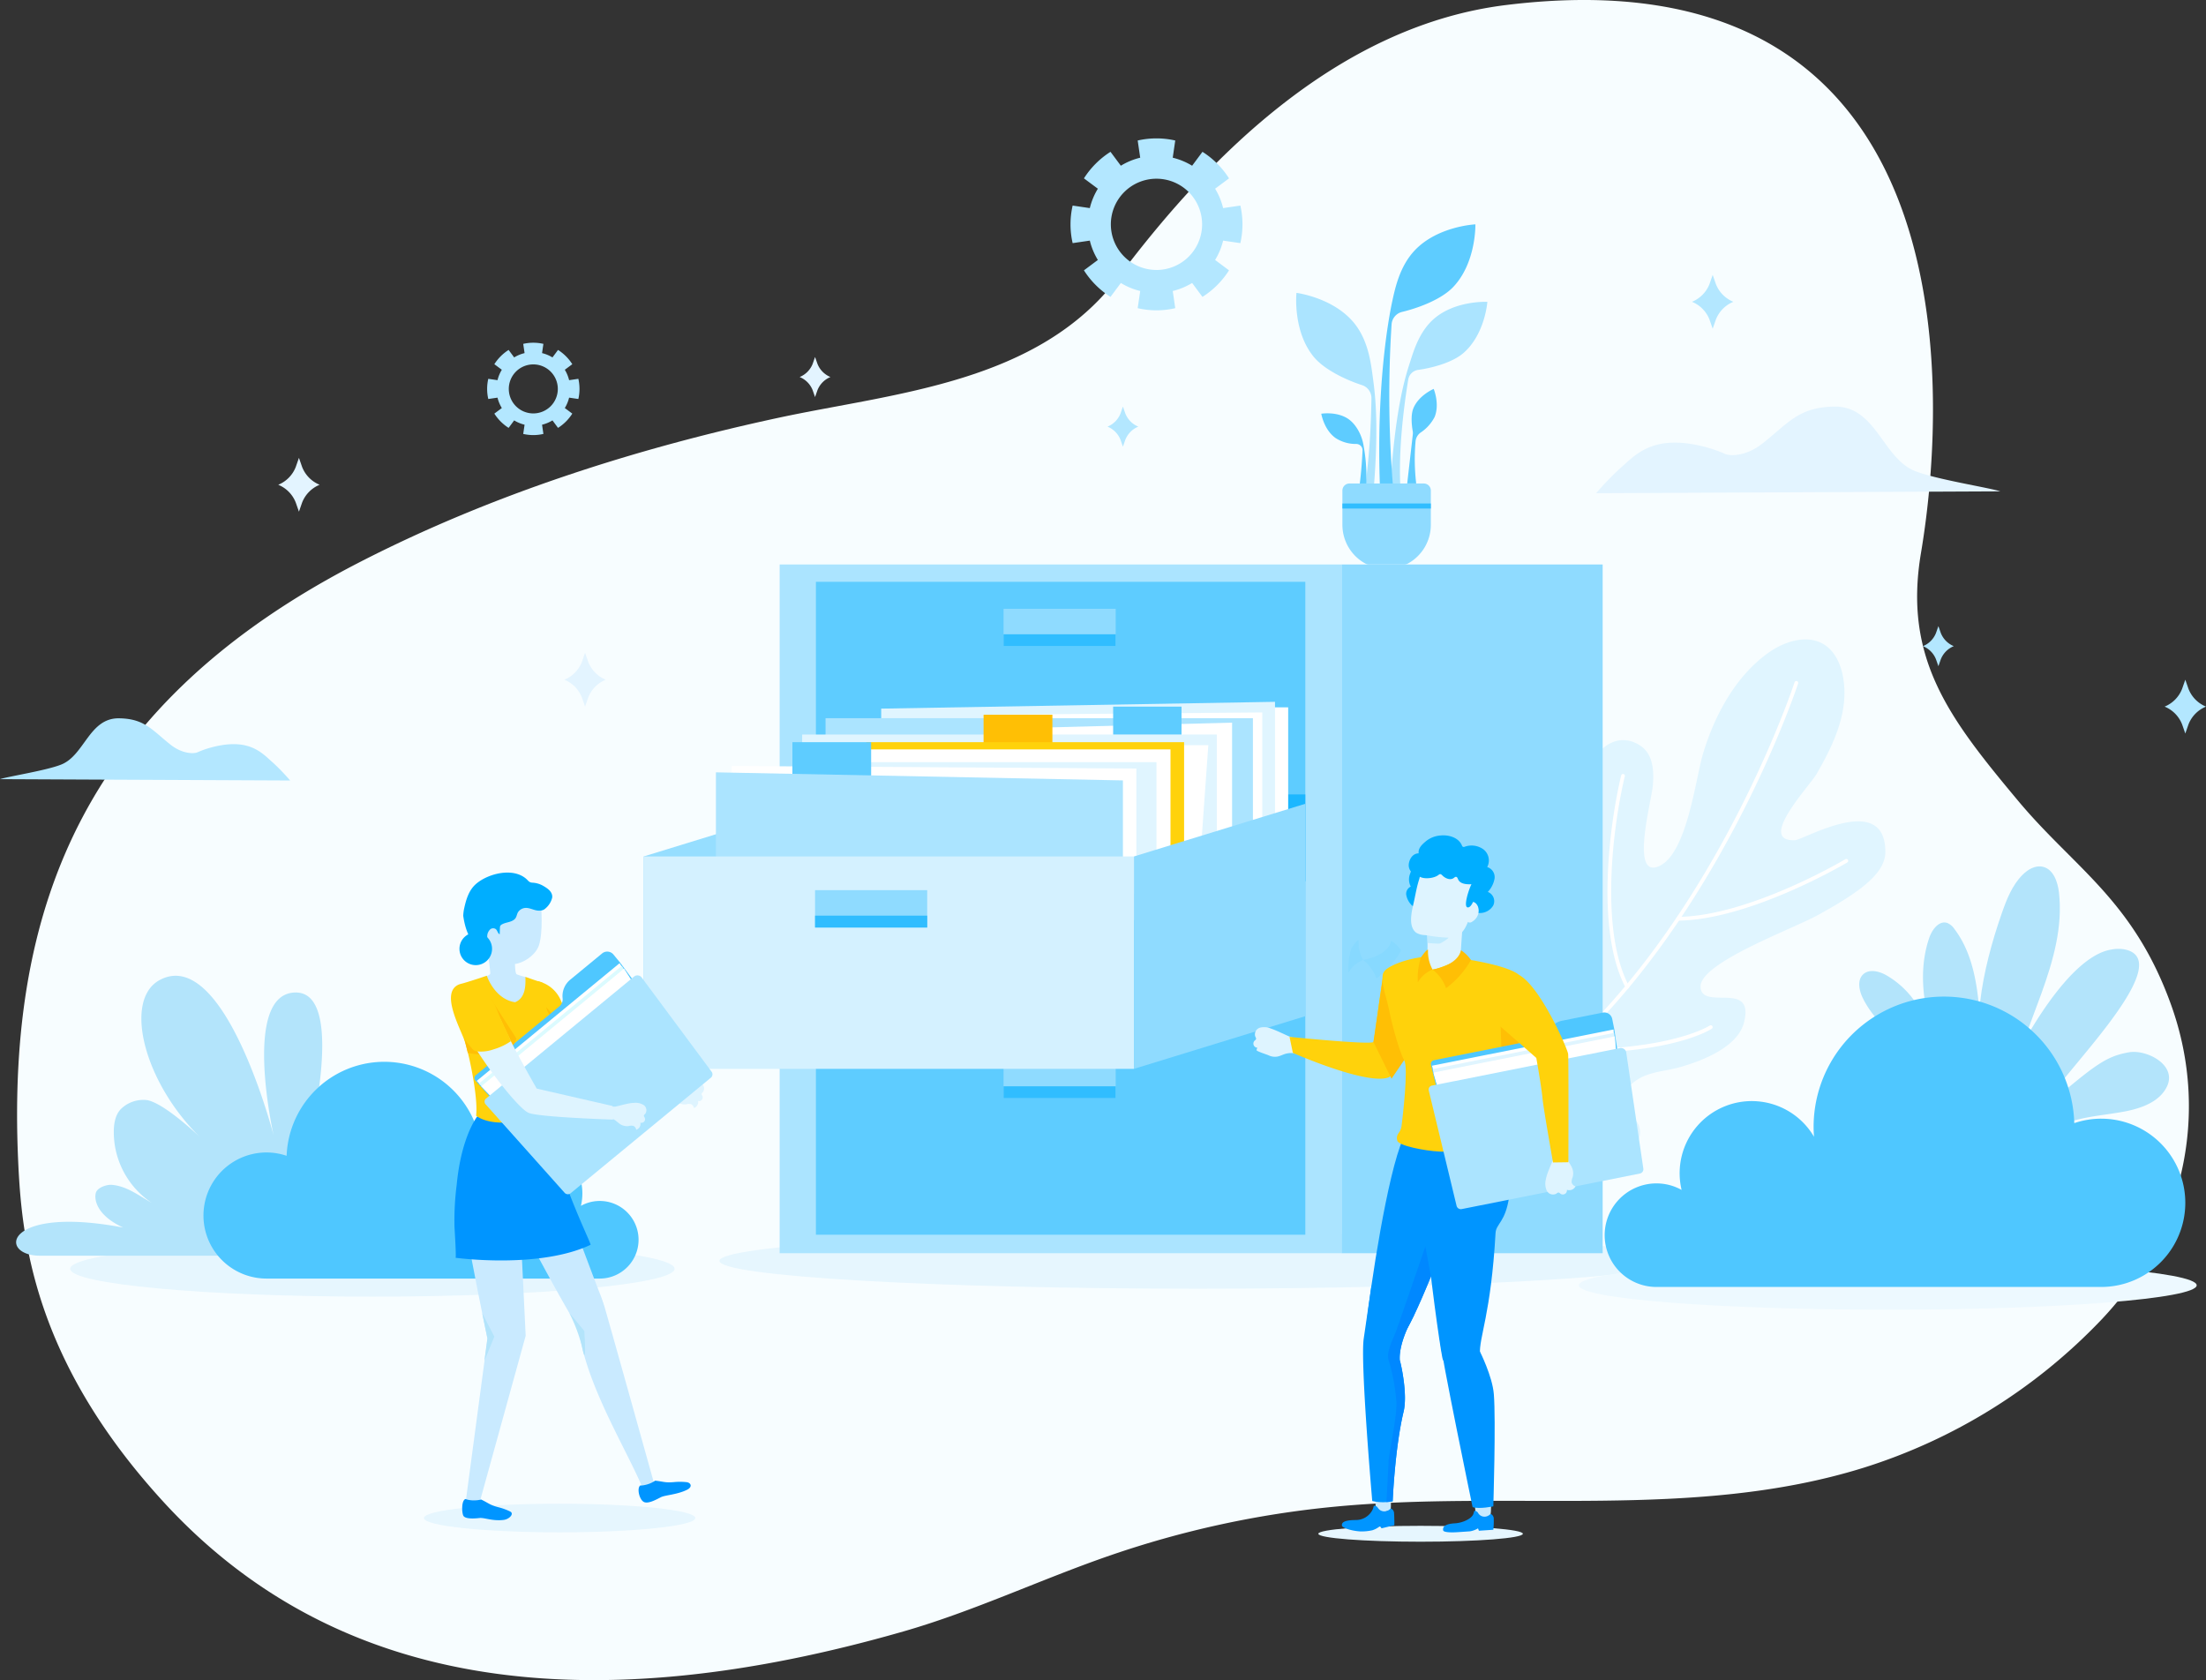 <svg xmlns="http://www.w3.org/2000/svg" width="589.149" height="448.726" viewBox="0 0 589.149 448.726">
  <rect x="0" y="0" width="589.149" height="448.726" fill="#333333" stroke="none"/>
  <g id="Group_446" data-name="Group 446" transform="translate(-5385.85 -7391.778)">
    <path id="Path_850" data-name="Path 850" d="M5965.723,7660.282c-10.038-28.055-25.839-36.594-40.869-54.588-18.36-21.982-30.742-37.958-25.975-66.227,7.787-46.2,11.122-161.4-110.84-146.342-43.712,5.4-78.256,38.988-103.386,72.517-21.383,28.529-59.849,31.047-90.812,37.7-38.039,8.172-76.791,20.519-111.985,38.607-72.486,37.253-94.136,90.808-91.179,159.33.892,20.705,3.814,53.31,38.69,91.469,47.072,51.5,115.472,58.4,197.8,34.746,18.842-5.414,36.655-13.905,55.193-20.3a259.716,259.716,0,0,1,59.567-12.971c47.283-4.584,96.3,3.707,141.659-10.449a149.433,149.433,0,0,0,63.355-39.4C5968.609,7721.622,5976.315,7689.9,5965.723,7660.282Z" fill="#f7fdff"/>
    <g id="Group_445" data-name="Group 445">
      <path id="Path_851" data-name="Path 851" d="M5833.548,7728.535c0,4.1-57.205,7.432-127.771,7.432s-127.783-3.327-127.783-7.432,57.216-7.434,127.783-7.434S5833.548,7724.429,5833.548,7728.535Z" fill="#e6f6fe"/>
      <path id="Path_852" data-name="Path 852" d="M5710.366,7442.18l3.715-2.766a22.962,22.962,0,0,0-7.092-7.09l-2.762,3.717a18.174,18.174,0,0,0-5.178-2.144l.67-4.593a22.49,22.49,0,0,0-10.031,0l.674,4.593a17.94,17.94,0,0,0-5.17,2.144l-2.766-3.717a23.09,23.09,0,0,0-7.093,7.09l3.718,2.766a18.251,18.251,0,0,0-2.148,5.177l-4.586-.674a22.423,22.423,0,0,0,0,10.029l4.586-.671a18.209,18.209,0,0,0,2.148,5.168l-3.718,2.772a23.159,23.159,0,0,0,7.093,7.09l2.766-3.716a18.024,18.024,0,0,0,5.17,2.145l-.674,4.585a22.229,22.229,0,0,0,10.031,0l-.67-4.585a18.26,18.26,0,0,0,5.178-2.145l2.762,3.716a23.009,23.009,0,0,0,7.092-7.09l-3.715-2.772a17.983,17.983,0,0,0,2.14-5.168l4.6.671a22.613,22.613,0,0,0,0-10.029l-4.6.674A18.024,18.024,0,0,0,5710.366,7442.18Zm-15.66,21.7a12.185,12.185,0,1,1,12.185-12.184A12.183,12.183,0,0,1,5694.706,7463.885Z" fill="#b3e7ff"/>
      <path id="Path_853" data-name="Path 853" d="M5812.113,7523.507a85.557,85.557,0,0,1,6.217-6.468c4.254-3.659,9.136-10.13,24.744-5.361a36.115,36.115,0,0,1,3.558,1.359c1.377.584,5.639.6,10-2.869,6.938-5.508,9.649-9.664,19.153-9.793,11.06-.151,12.8,13.633,21.392,17.162,5.469,2.247,19.9,4.479,22.885,5.473Z" fill="#e3f4ff"/>
      <g id="Group_418" data-name="Group 418">
        <path id="Path_854" data-name="Path 854" d="M5789.23,7663.514c4.453-5.584,9.045-11.451,10.494-18.447,1.34-6.483,3.256-13.589,3.024-20.206a53.467,53.467,0,0,1,3.183-19.484c6.856-19.6,15.049-16.383,17.94-14.483,2.843,1.866,3.877,5.337,3.4,10.673-.381,4.292-5.814,23.932,1.066,21.77,7.961-2.5,10.284-23.421,12.325-30.234,3.06-10.191,8.693-20.786,17.552-27.036,4.368-3.083,10.469-4.978,14.936-2.056,2.674,1.754,4.154,4.886,4.807,8.019,1.962,9.431-2.336,18.448-6.93,26.413-1.92,3.332-16.016,18.086-5.84,17.742,2.43-.082,24.232-13.186,24.178,3.192-.024,5.765-7.1,10.805-18.094,16.843-6.861,3.772-31.65,12.763-31.258,19.194s14.563-2.006,11.584,9.507c-1.676,6.45-10.871,10.1-17.015,11.85-2.926.832-6.008,1.08-8.873,2.1-3.4,1.21-7.788,4.617-5.823,8.713.862,1.787,2.821,2.873,3.621,4.687a5.651,5.651,0,0,1-1.058,5.647,13.12,13.12,0,0,1-4.926,3.416c-11.76,5.349-25.592,4.738-37.859.68s-23.221-11.3-33.586-19.01" fill="#e0f5ff"/>
        <g id="Group_417" data-name="Group 417">
          <g id="Group_412" data-name="Group 412">
            <path id="Path_855" data-name="Path 855" d="M5796.988,7679.068a.5.5,0,0,1-.313-.891c46.225-37.015,68.221-103.486,68.438-104.152a.5.5,0,1,1,.951.308c-.217.671-22.309,67.424-68.764,104.626A.483.483,0,0,1,5796.988,7679.068Z" fill="#fff"/>
          </g>
          <g id="Group_413" data-name="Group 413">
            <path id="Path_856" data-name="Path 856" d="M5834.048,7637.66a.5.5,0,0,1,0-1c19.068-.234,44.386-15.25,44.64-15.4a.5.5,0,0,1,.514.859c-.256.152-25.807,15.306-45.143,15.543Z" fill="#fff"/>
          </g>
          <g id="Group_414" data-name="Group 414">
            <path id="Path_857" data-name="Path 857" d="M5820.445,7655.828a.5.5,0,0,1-.442-.265c-8.074-15.182-4.308-43.716-1.189-56.684a.5.5,0,0,1,.6-.37.5.5,0,0,1,.369.6c-3.09,12.839-6.834,41.062,1.1,55.978a.5.5,0,0,1-.207.677A.48.48,0,0,1,5820.445,7655.828Z" fill="#fff"/>
          </g>
          <g id="Group_415" data-name="Group 415">
            <path id="Path_858" data-name="Path 858" d="M5805.962,7673.051c-.634,0-1.275,0-1.927-.008a.5.5,0,0,1,.006-1h0c28.047.312,38.329-6.291,38.428-6.358a.5.5,0,0,1,.555.832C5842.623,7666.791,5832.931,7673.051,5805.962,7673.051Z" fill="#fff"/>
          </g>
          <g id="Group_416" data-name="Group 416">
            <path id="Path_859" data-name="Path 859" d="M5817.017,7693.986c-3.189,0-15.992-.533-26.484-8.592a.5.5,0,1,1,.609-.793c11.731,9.012,26.426,8.382,26.568,8.373a.484.484,0,0,1,.524.475.5.5,0,0,1-.473.525C5817.742,7693.974,5817.48,7693.986,5817.017,7693.986Z" fill="#fff"/>
          </g>
        </g>
      </g>
      <g id="Group_419" data-name="Group 419">
        <path id="Path_860" data-name="Path 860" d="M5566.015,7730.65c0,4.1-36.135,7.434-80.709,7.434s-80.715-3.329-80.715-7.434,36.141-7.434,80.715-7.434S5566.015,7726.545,5566.015,7730.65Z" fill="#e6f6fe"/>
        <path id="Path_861" data-name="Path 861" d="M5455.06,7727.152h-58.506c-11.414,0-9.562-13.538,22.2-7.516-7.791-3.56-7.836-8.334-7.174-9.6.607-1.168,2.83-1.921,4.144-1.808,4.035.346,7.1,2.823,10.643,4.8a22.72,22.72,0,0,1-10.121-19.439c.068-2.1.521-4.352,2.064-5.776a8.554,8.554,0,0,1,6.887-2.207c4.285.85,12.164,8.006,15.3,11.045-16-14.721-22.1-37.915-11.85-43.207,17.248-8.907,30.275,41.555,30.275,41.555s-8.578-37.92,5.811-38.143,2.689,44.049,2.689,44.049" fill="#b3e4fb"/>
        <path id="Path_862" data-name="Path 862" d="M5457.025,7699.58a16.787,16.787,0,0,1,5.373.89,26.1,26.1,0,0,1,52.18.77c0,.66-.034,1.311-.084,1.959a14.439,14.439,0,0,1,26.5,10.637,10.363,10.363,0,1,1,5.033,19.422h-89a16.839,16.839,0,1,1,0-33.678Z" fill="#4fc7ff"/>
      </g>
      <path id="Path_863" data-name="Path 863" d="M5972.509,7735.054c0,3.6-36.937,6.522-82.5,6.522s-82.5-2.92-82.5-6.522,36.939-6.519,82.5-6.519S5972.509,7731.455,5972.509,7735.054Z" fill="#edf9ff"/>
      <g id="Group_420" data-name="Group 420">
        <path id="Path_864" data-name="Path 864" d="M5916.275,7683.535c-4.537-15.635-1.164-32.49,4.193-47.862,1.287-3.692,2.766-7.464,5.524-10.236,1.412-1.42,3.369-2.584,5.33-2.185,2.877.582,4.088,4.012,4.412,6.93,2.047,18.427-10.1,35.317-13.168,53.6" fill="#b3e4fb"/>
        <path id="Path_865" data-name="Path 865" d="M5903.351,7675.685a47.956,47.956,0,0,0-4.33-13.443,23.761,23.761,0,0,0-9.617-10.117c-1.856-.979-4.332-1.565-5.9-.175-1.724,1.531-1.168,4.349-.15,6.416,5.578,11.317,19.826,16.389,25.246,27.784" fill="#b3e4fb"/>
        <path id="Path_866" data-name="Path 866" d="M5909.929,7684.918c-3.537-6.6-6.951-13.34-8.9-20.569s-2.365-15.052.072-22.134c.754-2.181,2.627-4.68,4.811-3.928a4.372,4.372,0,0,1,1.914,1.633c4.066,5.355,5.631,12.194,6.363,18.875s.758,13.471,2.227,20.031a5.637,5.637,0,0,0,1.183,2.723,2.107,2.107,0,0,0,2.7.425,2.857,2.857,0,0,0,.828-1.439c.936-2.926,15.434-33.028,28.567-35.143a9.91,9.91,0,0,1,3.217-.11c16.472,2.735-20.635,37.155-20.916,42.278,13.429-11.509,16.271-13.627,22.386-14.728,4.709-.85,12.914,3.324,10.213,9.084-1.865,3.984-6.527,5.761-10.842,6.623-4.709.941-9.554,1.243-14.179,2.556s-9.168,3.842-11.522,8.03" fill="#b3e4fb"/>
      </g>
      <path id="Path_867" data-name="Path 867" d="M5947,7690.554a22.435,22.435,0,0,0-7.178,1.193,34.817,34.817,0,0,0-69.619,1.024c0,.879.045,1.75.107,2.612a19.263,19.263,0,0,0-35.359,14.2,13.83,13.83,0,1,0-6.719,25.918H5947a22.472,22.472,0,0,0,0-44.945Z" fill="#4fc7ff"/>
      <rect id="Rectangle_280" data-name="Rectangle 280" width="150.066" height="183.951" transform="translate(5594.07 7542.537)" fill="#abe4ff"/>
      <rect id="Rectangle_281" data-name="Rectangle 281" width="130.703" height="174.383" transform="translate(5603.751 7547.167)" fill="#5eccff"/>
      <rect id="Rectangle_282" data-name="Rectangle 282" width="130.93" height="23.221" transform="translate(5603.525 7603.955)" fill="#1cb7ff"/>
      <rect id="Rectangle_283" data-name="Rectangle 283" width="69.73" height="183.951" transform="translate(5744.136 7542.537)" fill="#8fdbff"/>
      <rect id="Rectangle_284" data-name="Rectangle 284" width="18.303" height="45.156" transform="translate(5711.576 7580.695)" fill="#fff"/>
      <path id="Path_868" data-name="Path 868" d="M5621.187,7632.556h105.174V7579.22l-105.174,1.816Z" fill="#e0f5ff"/>
      <path id="Path_869" data-name="Path 869" d="M5662.031,7628.689h60.928v-46.631l-74.43.608Z" fill="#fff"/>
      <rect id="Rectangle_285" data-name="Rectangle 285" width="114.137" height="33.753" transform="translate(5606.324 7583.589)" fill="#abe4ff"/>
      <path id="Path_870" data-name="Path 870" d="M5658.287,7617.91H5714.9v-33.129l-56.615,1.475Z" fill="#fff"/>
      <rect id="Rectangle_286" data-name="Rectangle 286" width="110.734" height="29.953" transform="translate(5600.083 7587.957)" fill="#e0f5ff"/>
      <path id="Path_871" data-name="Path 871" d="M5676.441,7617.91h30.18l1.93-27.117h-32.109Z" fill="#fff"/>
      <path id="Path_872" data-name="Path 872" d="M5603.525,7663.179l-45.762,14.069v-56.729l45.762-14.068Z" fill="#96deff"/>
      <rect id="Rectangle_287" data-name="Rectangle 287" width="29.951" height="9.984" transform="translate(5653.863 7554.373)" fill="#8fdbff"/>
      <rect id="Rectangle_288" data-name="Rectangle 288" width="29.951" height="3.175" transform="translate(5653.863 7561.182)" fill="#30bdff"/>
      <rect id="Rectangle_289" data-name="Rectangle 289" width="29.951" height="9.984" transform="translate(5653.863 7675.098)" fill="#8fdbff"/>
      <rect id="Rectangle_290" data-name="Rectangle 290" width="29.951" height="3.177" transform="translate(5653.863 7681.906)" fill="#30bdff"/>
      <rect id="Rectangle_291" data-name="Rectangle 291" width="18.381" height="9.261" transform="translate(5648.529 7582.667)" fill="#ffbf05"/>
      <rect id="Rectangle_292" data-name="Rectangle 292" width="18.266" height="7.456" transform="translate(5683.134 7580.5)" fill="#5eccff"/>
      <rect id="Rectangle_293" data-name="Rectangle 293" width="84.865" height="42.557" transform="translate(5617.216 7590)" fill="#ffd20b"/>
      <rect id="Rectangle_294" data-name="Rectangle 294" width="84.639" height="45.498" transform="translate(5613.812 7591.927)" fill="#fff"/>
      <rect id="Rectangle_295" data-name="Rectangle 295" width="83.617" height="42.093" transform="translate(5611.089 7595.333)" fill="#e0f5ff"/>
      <path id="Path_873" data-name="Path 873" d="M5689.335,7630.455H5581.251v-34.1l108.084.689Z" fill="#fff"/>
      <rect id="Rectangle_296" data-name="Rectangle 296" width="21.027" height="10.666" transform="translate(5597.474 7590)" fill="#5eccff"/>
      <path id="Path_874" data-name="Path 874" d="M5685.744,7633.88H5577.05v-35.826l108.693,2.156Z" fill="#abe4ff"/>
      <rect id="Rectangle_297" data-name="Rectangle 297" width="130.93" height="56.729" transform="translate(5557.763 7620.519)" fill="#d4f1ff"/>
      <g id="Group_421" data-name="Group 421">
        <rect id="Rectangle_298" data-name="Rectangle 298" width="29.951" height="9.983" transform="translate(5603.525 7629.521)" fill="#8fdbff"/>
        <rect id="Rectangle_299" data-name="Rectangle 299" width="29.951" height="3.176" transform="translate(5603.525 7636.328)" fill="#30bdff"/>
      </g>
      <path id="Path_875" data-name="Path 875" d="M5734.455,7663.179l-45.762,14.069v-56.729l45.762-14.068Z" fill="#8fdbff"/>
      <g id="Group_422" data-name="Group 422">
        <path id="Path_876" data-name="Path 876" d="M5752.42,7492.041c-.49-3.628-1.257-9.37-4.8-13.827-5.537-6.959-15.528-8.213-15.528-8.213s-1.056,10.048,4.522,16.973c3.053,3.787,9.416,6.516,12.975,7.659a3.632,3.632,0,0,1,2.527,3.509c-.348,24.173-4.078,35.735-4.078,35.735l3.57-.412C5754.667,7507.31,5753.1,7497.076,5752.42,7492.041Z" fill="#abe4ff"/>
        <path id="Path_877" data-name="Path 877" d="M5762.6,7487.952c.959-2.991,2.469-7.724,6.133-10.956,5.719-5.041,14.344-4.6,14.344-4.6s-.619,8.642-6.367,13.647c-3.147,2.744-8.928,4.093-12.108,4.524a3.113,3.113,0,0,0-2.656,2.581c-3.336,20.463-1.92,30.786-1.92,30.786l-2.953-.886C5758.409,7500.507,5761.268,7492.1,5762.6,7487.952Z" fill="#abe4ff"/>
        <path id="Path_878" data-name="Path 878" d="M5757.676,7472.244c.784-3.608,2.01-9.321,5.934-13.52,6.121-6.555,16.267-7.025,16.267-7.025s.26,10.191-5.9,16.707c-3.373,3.568-9.988,5.806-13.658,6.672a3.667,3.667,0,0,0-2.822,3.326,296.367,296.367,0,0,0,.449,44.145l-3.559-.7C5753.391,7495.31,5756.592,7477.253,5757.676,7472.244Z" fill="#5eccff"/>
        <path id="Path_879" data-name="Path 879" d="M5750,7510.712a12,12,0,0,0-2.1-5.07,8.372,8.372,0,0,0-1.828-1.875c-3.078-2.2-7.354-1.491-7.354-1.491s.715,4.274,3.795,6.475a9.876,9.876,0,0,0,5.555,1.6,1.676,1.676,0,0,1,1.67,1.7,114.91,114.91,0,0,1-1.1,11.645l1.94-.326A45.813,45.813,0,0,0,5750,7510.712Z" fill="#5eccff"/>
        <path id="Path_880" data-name="Path 880" d="M5768.739,7495.648s-3.992,1.684-5.426,5.186c-.787,1.931-.377,4.908-.18,6.035a3.231,3.231,0,0,1,.03.953l-1.494,13.087h2.4a55.189,55.189,0,0,1-.176-11.227,3.253,3.253,0,0,1,1.336-2.358,11.14,11.14,0,0,0,3.758-4.175C5770.413,7499.644,5768.739,7495.648,5768.739,7495.648Z" fill="#5eccff"/>
        <path id="Path_881" data-name="Path 881" d="M5751.426,7542.537h9.487a1.842,1.842,0,0,0,.877-.215,11.8,11.8,0,0,0,6.187-10.369v-9.164a1.881,1.881,0,0,0-1.879-1.88h-19.857a1.882,1.882,0,0,0-1.879,1.88v9.164a11.785,11.785,0,0,0,6.185,10.369A1.839,1.839,0,0,0,5751.426,7542.537Z" fill="#8fdbff"/>
        <rect id="Rectangle_300" data-name="Rectangle 300" width="23.615" height="1.349" transform="translate(5744.362 7526.249)" fill="#30bdff"/>
      </g>
      <path id="Path_882" data-name="Path 882" d="M5757.39,7643.037a9.5,9.5,0,0,1,2.654,2.6,24.051,24.051,0,0,1-6.585,7.455,10.88,10.88,0,0,0-3.59-4.931S5756.527,7647.16,5757.39,7643.037Z" fill="#87d9ff"/>
      <path id="Path_883" data-name="Path 883" d="M5749.869,7648.162a8.087,8.087,0,0,0-3.893,3.375,17.9,17.9,0,0,1,.807-6.555s1.359-2.061,1.892-2.077A10.025,10.025,0,0,0,5749.869,7648.162Z" fill="#87d9ff"/>
      <path id="Path_884" data-name="Path 884" d="M5463.344,7600.232a60.294,60.294,0,0,0-4.465-4.643c-3.052-2.628-6.556-7.271-17.759-3.849a25.782,25.782,0,0,0-2.555.973c-.99.419-4.051.429-7.184-2.057-4.978-3.955-6.925-6.938-13.746-7.031-7.941-.108-9.189,9.787-15.359,12.322-3.926,1.61-14.281,3.211-16.426,3.927Z" fill="#b3e7ff"/>
      <path id="Path_885" data-name="Path 885" d="M5968.627,7575.731l.844-2.416.842,2.416a8.441,8.441,0,0,0,4.686,4.77h0a8.436,8.436,0,0,0-4.686,4.769l-.842,2.416-.844-2.416a8.429,8.429,0,0,0-4.685-4.769h0A8.433,8.433,0,0,0,5968.627,7575.731Z" fill="#b3e7ff"/>
      <path id="Path_886" data-name="Path 886" d="M5464.843,7516.48l.844-2.416.842,2.416a8.445,8.445,0,0,0,4.685,4.771h0a8.438,8.438,0,0,0-4.685,4.768l-.842,2.416-.844-2.416a8.431,8.431,0,0,0-4.685-4.768h0A8.438,8.438,0,0,0,5464.843,7516.48Z" fill="#e3f4ff"/>
      <path id="Path_887" data-name="Path 887" d="M5844.093,7467.615l-.843-2.416-.84,2.416a8.449,8.449,0,0,1-4.686,4.768h0a8.453,8.453,0,0,1,4.686,4.771l.84,2.416.843-2.416a8.443,8.443,0,0,1,4.684-4.771h0A8.439,8.439,0,0,1,5844.093,7467.615Z" fill="#b3e7ff"/>
      <path id="Path_888" data-name="Path 888" d="M5542.943,7568.545l-.842-2.415-.842,2.415a8.447,8.447,0,0,1-4.685,4.769h0a8.44,8.44,0,0,1,4.685,4.77l.842,2.416.842-2.416a8.44,8.44,0,0,1,4.684-4.77h0A8.447,8.447,0,0,1,5542.943,7568.545Z" fill="#e3f4ff"/>
      <path id="Path_889" data-name="Path 889" d="M5686.372,7502.171l-.628-1.8-.627,1.8a6.288,6.288,0,0,1-3.489,3.553h0a6.278,6.278,0,0,1,3.489,3.554l.627,1.8.628-1.8a6.28,6.28,0,0,1,3.487-3.554h0A6.289,6.289,0,0,1,5686.372,7502.171Z" fill="#b3e7ff"/>
      <path id="Path_890" data-name="Path 890" d="M5904.159,7560.8l-.628-1.8-.627,1.8a6.284,6.284,0,0,1-3.489,3.553h0a6.277,6.277,0,0,1,3.489,3.554l.627,1.8.628-1.8a6.281,6.281,0,0,1,3.488-3.554h0A6.289,6.289,0,0,1,5904.159,7560.8Z" fill="#b3e7ff"/>
      <path id="Path_891" data-name="Path 891" d="M5604.153,7488.921l-.628-1.8-.627,1.8a6.287,6.287,0,0,1-3.489,3.553h0a6.277,6.277,0,0,1,3.489,3.554l.627,1.8.628-1.8a6.283,6.283,0,0,1,3.488-3.554h0A6.292,6.292,0,0,1,5604.153,7488.921Z" fill="#e3f4ff"/>
      <path id="Path_892" data-name="Path 892" d="M5536.691,7490.534l2-1.487a12.369,12.369,0,0,0-3.81-3.809l-1.485,2a9.751,9.751,0,0,0-2.781-1.151l.359-2.467a12.044,12.044,0,0,0-5.388,0l.361,2.467a9.632,9.632,0,0,0-2.777,1.151l-1.487-2a12.433,12.433,0,0,0-3.81,3.809l2,1.487a9.782,9.782,0,0,0-1.155,2.781l-2.464-.362a12.042,12.042,0,0,0,0,5.388l2.464-.36a9.764,9.764,0,0,0,1.155,2.776l-2,1.49a12.422,12.422,0,0,0,3.81,3.809l1.487-2a9.623,9.623,0,0,0,2.777,1.153l-.361,2.463a11.933,11.933,0,0,0,5.388,0l-.359-2.463a9.741,9.741,0,0,0,2.781-1.153l1.485,2a12.348,12.348,0,0,0,3.81-3.809l-2-1.49a9.683,9.683,0,0,0,1.15-2.776l2.469.36a12.137,12.137,0,0,0,0-5.388l-2.469.362A9.7,9.7,0,0,0,5536.691,7490.534Zm-8.414,11.661a6.546,6.546,0,1,1,6.547-6.545A6.545,6.545,0,0,1,5528.277,7502.195Z" fill="#b3e7ff"/>
      <g id="Group_444" data-name="Group 444">
        <g id="Group_442" data-name="Group 442">
          <g id="Group_428" data-name="Group 428">
            <path id="Path_893" data-name="Path 893" d="M5737.932,7801.422c0,1.169,12.227,2.119,27.312,2.119s27.312-.95,27.312-2.119-12.227-2.124-27.312-2.124S5737.932,7800.25,5737.932,7801.422Z" fill="#e6f6fe"/>
            <g id="Group_427" data-name="Group 427">
              <path id="Path_894" data-name="Path 894" d="M5730.535,7668.729c-.72-.2-3.357-1.6-5.3-2.254a4.532,4.532,0,0,0-2.906-.221,1.874,1.874,0,0,0-1.252,2.328c.115.254.312.537.19.79a1.078,1.078,0,0,1-.3.3,1.1,1.1,0,0,0,.692,1.93,1.619,1.619,0,0,0-.22.654c-.031.3,2.878,1.207,3.266,1.4a3.771,3.771,0,0,0,2.5.267c.59-.141,1.139-.425,1.718-.617a5.745,5.745,0,0,1,3.68.041l1.265-3.075A22.49,22.49,0,0,0,5730.535,7668.729Z" fill="#def4ff"/>
              <path id="Path_895" data-name="Path 895" d="M5755.388,7651.463c-.668,3.847-1.328,8.74-1.839,12.542-.452,3.372-.787,5.885-.9,6.054-.6.851-22.407-1.36-22.407-1.36l.89,4.284s19.821,8.745,25.566,6.542c.628-.242,1.533-1.33,2.552-2.889a90.784,90.784,0,0,0,6.626-12.994C5763.175,7660.579,5758.776,7653.589,5755.388,7651.463Z" fill="#ffd20b"/>
              <path id="Path_896" data-name="Path 896" d="M5763.227,7671.434l3.308-9.417-5.145-7.9-6-2.658-2.744,18.6,4.833,9.821Z" fill="#ffbf05"/>
              <g id="Group_425" data-name="Group 425">
                <g id="Group_423" data-name="Group 423">
                  <path id="Path_897" data-name="Path 897" d="M5753.143,7790.9a31.535,31.535,0,0,0,.18,3.959c.207,1.035,3.548.7,3.868.111s-.081-5.419-.081-5.419" fill="#c9eaff"/>
                  <path id="Path_898" data-name="Path 898" d="M5758.158,7795.973c.091,1.093.085,3.161.085,3.161l-3.426.827-.436-.582a6,6,0,0,1-2.015,1.1,13.25,13.25,0,0,1-3.229.313c-2.829-.188-4.782-1.072-4.88-1.487-.4-1.73,3.355-1.511,4.122-1.576a4.96,4.96,0,0,0,4.108-2.884c.309-.816.127-1,.6-.89a1.138,1.138,0,0,1,.729.512,2.04,2.04,0,0,0,2.167.926,2.469,2.469,0,0,0,1.295-.742A1.412,1.412,0,0,1,5758.158,7795.973Z" fill="#0095ff"/>
                </g>
                <path id="Path_899" data-name="Path 899" d="M5759.682,7755.048c-.323-5.133,3.821-12,3.821-12s-11.191-6.151-11.36-8.064c0,0-1.536,10.564-2.084,14.288-.953,6.475,2.275,43.4,2.275,43.4a13.351,13.351,0,0,0,5.455.076s.581-14.263,2.912-23.923C5761.806,7764.238,5760.069,7756.316,5759.682,7755.048Z" fill="#0095ff"/>
                <path id="Path_900" data-name="Path 900" d="M5760.582,7695.869c-4.2,9.381-8.767,39.642-9.86,50.087-.466,4.428,3.224,9.622,7.521,5.616,5.128-4.781,12.342-26.686,14.92-30.552s12.223-7.413,5.635-27.03" fill="#0095ff"/>
                <g id="Group_424" data-name="Group 424">
                  <path id="Path_901" data-name="Path 901" d="M5779.452,7791.086s.379,4.12.527,5.168,3.5.894,3.858.326.223-5.414.223-5.414" fill="#c9eaff"/>
                  <path id="Path_902" data-name="Path 902" d="M5784.784,7797.447a22.484,22.484,0,0,1-.11,2.9l-3.86.258-.234-.63a6.078,6.078,0,0,1-2.193.794l-3.259.22c-2.384.158-3.758-.053-3.847-.468-.369-1.74,2.486-1.85,3.226-1.9,2.131-.146,4.371-1.3,4.8-2.412.309-.811.138-1,.588-.882a1.1,1.1,0,0,1,.7.527,1.967,1.967,0,0,0,2.09.966,2.339,2.339,0,0,0,1.26-.719A1.409,1.409,0,0,1,5784.784,7797.447Z" fill="#0095ff"/>
                </g>
                <path id="Path_903" data-name="Path 903" d="M5771.062,7754.442c.712,3.65,10.245,2.286,10.039-.945-.292-4.6,2.926-10.535,4.162-32.406.139-2.5,2.644-2.865,3.628-9.662s-3.057-14.341-3.057-14.341l-14.67-2.1s-5.637,12.724-4.47,25.4S5770.217,7750.146,5771.062,7754.442Z" fill="#0095ff"/>
                <path id="Path_904" data-name="Path 904" d="M5781.077,7752.73s3.334,6.6,3.725,11.378c.572,6.989-.137,29.984-.137,29.984s-3.606.786-5.533.216c0,0-8.467-40.8-8.778-45.185S5781.077,7752.73,5781.077,7752.73Z" fill="#0095ff"/>
                <path id="Path_905" data-name="Path 905" d="M5756.692,7754.978c-.653-2.144,1.189-5.474,2.1-7.955s7.721-22.328,7.721-22.328l1.5,8.007c-1.413,3.43-2.96,7.1-4.509,10.343h0v0c-.6,1.249-1.194,2.427-1.786,3.511-1.076,2.428-2.209,5.709-2.035,8.488.387,1.268,2.124,9.19,1.019,13.771-2.331,9.66-2.912,23.923-2.912,23.923a14.3,14.3,0,0,1-1.674.2c.2-3.523.542-9.738.577-10.971.055-1.732,2.253-11.729,2.1-15.684A53.14,53.14,0,0,0,5756.692,7754.978Z" fill="#08f"/>
              </g>
              <path id="Path_906" data-name="Path 906" d="M5755.709,7650.982c1.7-1.777,8.744-4.319,15.572-3.792,4.708.362,19.616,2.59,20.909,5.81.66,1.642-.11,16.939-1.444,22.58-1,4.243-3.942,15.127-4.058,17.686s1.207,3.716.532,4.429c-1.512,1.6-12.283,1.853-16.892,1.642-4.1-.187-11.039-1.6-11.332-2.93-.437-1.975.886-1.839,1.157-3.878s1.857-15.484.745-17.5c-1.766-3.2-3.853-12.2-4.3-14.506C5756.065,7657.745,5754.011,7652.757,5755.709,7650.982Z" fill="#ffd20b"/>
              <g id="Group_426" data-name="Group 426">
                <path id="Path_907" data-name="Path 907" d="M5767,7641.123a53.817,53.817,0,0,1,.023,5.936,9.2,9.2,0,0,1-1.317.827s1.432,2.9,2.724,2.833c1.9-.1,8.745-3.331,8.745-3.331s-1.185-.412-1.208-.872.628-9.465.628-9.465" fill="#def4ff"/>
                <path id="Path_908" data-name="Path 908" d="M5768.273,7622.3a3.466,3.466,0,0,0-3.545-.053,5.137,5.137,0,0,0-2.271,2.845,4.061,4.061,0,0,0,.171,3.477,2.129,2.129,0,0,0-1.234,2.1,5.093,5.093,0,0,0,1.185,2.558,2.37,2.37,0,0,0,2.406.865,2.672,2.672,0,0,0,1.448-1.127,6.743,6.743,0,0,0,.764-1.709,46.064,46.064,0,0,0,1.868-8.475" fill="#00aeff"/>
                <path id="Path_909" data-name="Path 909" d="M5771.647,7620.168c-1.178.383-4.357-.108-5.156,1.236s-1.4,4.529-1.684,5.413c-.559,1.757-.889,3.623-1.269,5.426-.5,2.352-1.852,6.8.515,8.628a4.638,4.638,0,0,0,2.354.648c1.085.139,2.165.305,3.249.446a10.788,10.788,0,0,0,5.169-.149c2.171-.83,3.23-3.928,3.7-6.02l2.656-11.98Z" fill="#def4ff"/>
                <path id="Path_910" data-name="Path 910" d="M5777.39,7637.036a1.005,1.005,0,0,0,1.67.878,3.482,3.482,0,0,0,1.718-3.013c.024-1.4-.934-2.646-2.123-2.082a1.869,1.869,0,0,0-.88,1.991" fill="#def4ff"/>
                <path id="Path_911" data-name="Path 911" d="M5780.047,7630.42c-.323,1.191-1.191,3.908-2.274,3.7s.209-4.458,1.051-6.181c-1.344.064-3.008-.059-3.556-1.286-.122-.278-.227-.636-.524-.685-.246-.042-.45.165-.654.309-.908.66-2.224.128-3.015-.67-.182-.184-.4-.4-.65-.364a.873.873,0,0,0-.409.225c-1.493,1.177-5.607,1.329-5.69-.6-1.319.757-2.281-.876-2.256-2.027s.784-3.109,2.654-3.155c-.166-1.408.9-2.347,1.974-3.261a7.018,7.018,0,0,1,3.9-1.507c2.222-.215,4.8.578,5.671,2.636a.689.689,0,0,0,.269.387.666.666,0,0,0,.52-.027,5.4,5.4,0,0,1,4.994.732,3.753,3.753,0,0,1,.977,4.712,2.8,2.8,0,0,1,1.962,3.1,6.929,6.929,0,0,1-1.8,3.537,2.645,2.645,0,0,1,1.451,3.625,4.154,4.154,0,0,1-3.938,1.994c.268-1.358-.39-2.872-1.7-3.049" fill="#00aeff"/>
                <path id="Path_912" data-name="Path 912" d="M5767.024,7641.6a38.532,38.532,0,0,0,5.493.6c.813-.176-1.71,1.5-2.192,1.582s-3.2-.155-3.2-.155Z" fill="#bfebff"/>
              </g>
              <path id="Path_913" data-name="Path 913" d="M5776.017,7645.553a9.567,9.567,0,0,1,2.675,2.622,24.213,24.213,0,0,1-6.639,7.516,10.952,10.952,0,0,0-3.618-4.972S5775.147,7649.711,5776.017,7645.553Z" fill="#ffbf05"/>
              <path id="Path_914" data-name="Path 914" d="M5768.435,7650.719a8.158,8.158,0,0,0-3.924,3.4,18.056,18.056,0,0,1,.814-6.609s1.369-2.076,1.906-2.093A10.132,10.132,0,0,0,5768.435,7650.719Z" fill="#ffbf05"/>
              <path id="Path_915" data-name="Path 915" d="M5786.688,7693.266l4.178-18.227,1.069-8.325-5.547-6.707S5787.748,7691.285,5786.688,7693.266Z" fill="#ffbf05"/>
            </g>
          </g>
          <g id="Group_440" data-name="Group 440">
            <path id="Path_916" data-name="Path 916" d="M5571.541,7797.216c0,2.11-16.227,3.821-36.24,3.821s-36.236-1.711-36.236-3.821,16.221-3.82,36.236-3.82S5571.541,7795.107,5571.541,7797.216Z" fill="#e6f6fe"/>
            <g id="Group_437" data-name="Group 437">
              <g id="Group_436" data-name="Group 436">
                <g id="Group_429" data-name="Group 429">
                  <path id="Path_917" data-name="Path 917" d="M5562.33,7681.373s1.973.128,2.988.173c.659.026,3.511-1,5.336-1.018a3.961,3.961,0,0,1,2.51.6,1.661,1.661,0,0,1,.422,2.307c-.166.183-.412.362-.375.612a.949.949,0,0,0,.172.336.977.977,0,0,1-1.11,1.44,1.648,1.648,0,0,1-1.113,1.892,1.323,1.323,0,0,0-.746-1.035,2.535,2.535,0,0,0-1.269.045,3.359,3.359,0,0,1-2.185-.459c-.458-.276-.842-.668-1.279-.982a5.073,5.073,0,0,0-3.117-.971" fill="#def4ff"/>
                  <path id="Path_918" data-name="Path 918" d="M5534.809,7657.968c2.49,6.1,9.775,18.743,9.775,18.743l20.252,4.652.142,3.64s-19.977-.648-22.6-1.822c-3.178-1.422-14.793-16.6-18.1-24.453a11.814,11.814,0,0,1-.355-5.9" fill="#def4ff"/>
                </g>
                <path id="Path_919" data-name="Path 919" d="M5530.5,7699.546" fill="#f7fdff"/>
                <g id="Group_435" data-name="Group 435">
                  <g id="Group_430" data-name="Group 430">
                    <path id="Path_920" data-name="Path 920" d="M5541.82,7753.578l.007.021c3.49,12.715,11.78,26.424,15.521,35.3.128-.034,3.069-1.351,3.069-1.351s-10.847-38.894-13.064-46.558a12.934,12.934,0,0,0-.5-1.434c-2.276-5.392-6.515-3.1-6.72,2.651a23.864,23.864,0,0,0,.083,2.986c.037.42.083.84.135,1.285l0,.013c.172,1.368.43,2.8.767,4.274l.04.151c.085.423.185.841.289,1.261l.026.1C5541.582,7752.705,5541.7,7753.134,5541.82,7753.578Z" fill="#c9eaff"/>
                    <path id="Path_921" data-name="Path 921" d="M5542.926,7747.644a3.484,3.484,0,0,1-1-.123,2.651,2.651,0,0,1-1.568-1.029l0-.012c-.651-.992-1.5-2.394-2.465-4.059-.015-.011-.015-.011-.018-.026l-.031-.043c-1.882-3.229-4.23-7.458-6.471-11.581-2.759-5.077-5.361-10.014-6.781-12.833-.094-.153-1.2-2.181-1.277-2.331-4.345-8.759,1.081-16.9,6.837-16.682.082,0,.149,0,.223.006,1.179.115,2.559,3.73,3.536,6.161s10.409,27.837,12.236,32.391a20.655,20.655,0,0,1,.714,2.073C5548.434,7745.39,5545.437,7747.656,5542.926,7747.644Z" fill="#c9eaff"/>
                    <path id="Path_922" data-name="Path 922" d="M5539.509,7744.339l-1.645-1.943a.032.032,0,0,0,.019.024,44.634,44.634,0,0,1,3.234,8.345l.04.151c.1.406.208.837.289,1.261l.026.1a8.291,8.291,0,0,0,.348,1.305l.007.021c.5,1.035.176-4.737.089-6.078-.011-.17-.016-.267-.016-.267l-1.689-2.061Z" fill="#b3e4fb"/>
                  </g>
                  <path id="Path_923" data-name="Path 923" d="M5524.9,7720.785l1.339,27.761-12.2,44.145-3.763-.221,5.763-43.166s-8.674-40.888-7.131-43.353,13.993-2.74,13.993-2.74Z" fill="#c9eaff"/>
                  <path id="Path_924" data-name="Path 924" d="M5513.357,7689.906s-4.288,5.236-5.533,18.26a75.467,75.467,0,0,0-.6,11.195c.028.544.527,8.326.289,8.344,0,0,22.277,3.049,36.066-3.469-.041-.958-8.583-17.613-12.606-36.217A122.329,122.329,0,0,1,5513.357,7689.906Z" fill="#0095ff"/>
                  <g id="Group_432" data-name="Group 432">
                    <g id="Group_431" data-name="Group 431">
                      <path id="Path_925" data-name="Path 925" d="M5523.38,7648.249s-.067,3.518.474,3.749a15.212,15.212,0,0,0,2.436.73l-.109,7.246-9.707-1.443-6.685-3.7s6.933-2.316,6.993-3.007-.8-6.629-.8-6.629" fill="#c9eaff"/>
                      <path id="Path_926" data-name="Path 926" d="M5530.371,7633.869s.569,6.8-.581,10.363c-.854,2.642-4.379,5.112-7.326,5.085-8.117.019-9.595-11-9.555-11.537s11.959-5.191,11.959-5.191Z" fill="#c9eaff"/>
                      <path id="Path_927" data-name="Path 927" d="M5516.731,7640.03a2.579,2.579,0,0,0-.74,1.482,4.264,4.264,0,0,0,.3,2.033,3.129,3.129,0,0,0,.78,1.313c-4.958,1.024-6.865-3.973-7.507-8.488a11.846,11.846,0,0,1,.212-1.793c.56-2.623,1.3-5.116,3.315-6.812,3.226-2.709,9.707-4.323,13.235-1.315.644.545.767.985,1.636,1.07a6.364,6.364,0,0,1,2.96.854c1.157.669,2.562,1.6,2.4,3.124a5.41,5.41,0,0,1-2.2,3.213,2.658,2.658,0,0,1-1.246.285c-1.372.031-2.514-.863-3.86-.718a2.571,2.571,0,0,0-1.69.947c-.486.6-.419,1.435-.985,2-.908.9-2.32.826-3.4,1.418a1.1,1.1,0,0,0-.463.384,1.2,1.2,0,0,0-.118.574c-.021.571-.037,1.14-.06,1.708-.534-.235-.59-1-1.035-1.38A1.222,1.222,0,0,0,5516.731,7640.03Z" fill="#00aeff"/>
                      <path id="Path_928" data-name="Path 928" d="M5508.749,7646.467a4.351,4.351,0,1,0,2.883-5.434A4.351,4.351,0,0,0,5508.749,7646.467Z" fill="#00aeff"/>
                    </g>
                    <path id="Path_929" data-name="Path 929" d="M5529.562,7653.849a8.829,8.829,0,0,1,5.83,4.6,18.593,18.593,0,0,1,.785,1.844c1.023,2.671,2.446,5.092,3.468,7.761a15.712,15.712,0,0,1-4.64,2.2,9.866,9.866,0,0,1-4.3.541,2.187,2.187,0,0,1-.724-.169,2.331,2.331,0,0,1-.747-.649c-.446-.523-.878-1.05-1.293-1.586a4.387,4.387,0,0,1-.87-1.511,4.527,4.527,0,0,1,.228-2.338" fill="#ffd20b"/>
                    <path id="Path_930" data-name="Path 930" d="M5532.072,7661.144a.906.906,0,0,0-.335-.291.613.613,0,0,0-.71.308,1.6,1.6,0,0,0-.149.819,11.074,11.074,0,0,0,.474,3.195l-.386,5.613.011.014a9.884,9.884,0,0,0,4.028-.555c.61-.222,1.267-.451,1.93-.712C5536.286,7666.363,5534.15,7663.666,5532.072,7661.144Z" fill="#ffbf05"/>
                    <path id="Path_931" data-name="Path 931" d="M5535.3,7669.236c-.079,2.572-1.46,4.129-3.44,6.277a76.379,76.379,0,0,0-1.149,9.922c-.126,1.979.712,3.233-.03,3.388-2.847,2.442-13.038,4.352-17.682.946.523-4.135-1.255-13.281-2.467-17.939-.189-.717-.357-1.32-.509-1.786-1.137-3.535-6.753-13.234-1.585-15.341.3-.123.8-.221,1.355-.385,2.446-.715,6.064-1.945,6.064-1.945s2.064,6.274,7.554,7.074c3.016-1.209,2.782-5.01,2.759-6.754.982.282,1.411.551,4.445,1.478.845,1.238.084,3.8,1.43,7.633C5532.383,7662.759,5535.4,7666.107,5535.3,7669.236Z" fill="#ffd20b"/>
                  </g>
                  <g id="Group_433" data-name="Group 433">
                    <path id="Path_932" data-name="Path 932" d="M5520.308,7797.725c-2.917.353-5.124-.662-6.4-.513-1.053.116-3.725.367-4.3-.589-.421-.712-.6-4.137.574-4.493a4.175,4.175,0,0,0,.738.225,8.018,8.018,0,0,0,3.43-.082c2.144,1.026,2.2,1.428,4.668,2.076a15.75,15.75,0,0,1,3.125,1.149C5523.191,7796.049,5521.949,7797.527,5520.308,7797.725Z" fill="#0095ff"/>
                  </g>
                  <path id="Path_933" data-name="Path 933" d="M5514.627,7742.507l3.247,6.261-2.664,6.493.809-6.035Z" fill="#b3e4fb"/>
                  <g id="Group_434" data-name="Group 434">
                    <path id="Path_934" data-name="Path 934" d="M5569.356,7789.656c-2.624,1.316-5.815,1.412-6.967,1.979-.952.464-3.338,1.882-4.559,1.3s-1.968-3.685-.979-4.42a4.6,4.6,0,0,0,.773-.037,8.051,8.051,0,0,0,3.2-1.24c2.363.244,2.551.6,5.09.377a16.106,16.106,0,0,1,3.329.025C5570.421,7787.808,5570.835,7788.915,5569.356,7789.656Z" fill="#0095ff"/>
                  </g>
                </g>
              </g>
            </g>
            <g id="Group_438" data-name="Group 438">
              <path id="Path_935" data-name="Path 935" d="M5512.913,7678.942l22.331-18.4a2.4,2.4,0,0,0,.862-2.119h0a5.655,5.655,0,0,1,2.025-4.979l8.518-7.018a2.157,2.157,0,0,1,3.035.291l1.8,2.184h0l17.322,23.347a1.092,1.092,0,0,1-.148,1.538l-34.757,28.64a1.09,1.09,0,0,1-1.538-.148l-19.557-21.908A.991.991,0,0,1,5512.913,7678.942Z" fill="#4fc7ff"/>
              <path id="Path_936" data-name="Path 936" d="M5551.314,7649.033l16.962,26.493-32.823,28.112-22.287-23.17Z" fill="#fff"/>
              <path id="Path_937" data-name="Path 937" d="M5551.9,7649.746l16.962,26.494-32.823,28.111-22.287-23.17Z" fill="#dcfbff"/>
              <path id="Path_938" data-name="Path 938" d="M5552.51,7650.483l16.961,26.493-32.823,28.112-22.287-23.17Z" fill="#fff"/>
              <path id="Path_939" data-name="Path 939" d="M5538.259,7710.464l37.436-30.847a1.176,1.176,0,0,0,.16-1.656l-18.663-25.157a1.433,1.433,0,0,0-2.019-.194l-39.517,32.563a1.068,1.068,0,0,0-.118,1.536l21.064,23.6A1.176,1.176,0,0,0,5538.259,7710.464Z" fill="#abe4ff"/>
            </g>
            <path id="Path_940" data-name="Path 940" d="M5509.814,7669.037l7.286-10.242,6.678,10.365c-1.729,6.222-13,3.834-13,3.834Z" fill="#ffbf05"/>
            <g id="Group_439" data-name="Group 439">
              <path id="Path_941" data-name="Path 941" d="M5546.933,7687.175s1.971.126,2.984.174c.661.028,3.511-1,5.336-1.019a3.962,3.962,0,0,1,2.513.6,1.664,1.664,0,0,1,.419,2.307c-.165.185-.408.363-.375.612a1.007,1.007,0,0,0,.172.339.973.973,0,0,1-1.108,1.437,1.651,1.651,0,0,1-1.116,1.893,1.308,1.308,0,0,0-.743-1.035,2.524,2.524,0,0,0-1.271.046,3.4,3.4,0,0,1-2.184-.458c-.459-.278-.841-.668-1.277-.986a5.092,5.092,0,0,0-3.119-.971" fill="#def4ff"/>
              <path id="Path_942" data-name="Path 942" d="M5519.412,7663.771c2.489,6.1,9.773,18.744,9.773,18.744l20.254,4.651.14,3.639s-19.977-.645-22.6-1.822c-3.179-1.421-14.792-16.6-18.1-24.452a11.818,11.818,0,0,1-.358-5.9" fill="#def4ff"/>
            </g>
            <path id="Path_943" data-name="Path 943" d="M5512.205,7655.65a8.845,8.845,0,0,1,5.829,4.6,18.383,18.383,0,0,1,.785,1.846c1.024,2.668,2.443,5.089,3.469,7.762a15.844,15.844,0,0,1-4.643,2.19,9.835,9.835,0,0,1-4.306.541,2.195,2.195,0,0,1-.725-.166,2.363,2.363,0,0,1-.747-.654c-.445-.519-.875-1.047-1.3-1.581a4.4,4.4,0,0,1-.864-1.513c-.2-.769-3.049-10.055-2.834-10.818Z" fill="#ffd20b"/>
          </g>
          <g id="Group_441" data-name="Group 441">
            <path id="Path_944" data-name="Path 944" d="M5768.786,7674.944l28.378-5.664a2.4,2.4,0,0,0,1.761-1.459h0a5.654,5.654,0,0,1,4.138-3.431l10.823-2.159a2.155,2.155,0,0,1,2.537,1.69l.552,2.775h0l4.231,28.761a1.094,1.094,0,0,1-.858,1.286l-44.166,8.812a1.09,1.09,0,0,1-1.285-.857l-6.881-28.55A.991.991,0,0,1,5768.786,7674.944Z" fill="#4fc7ff"/>
            <path id="Path_945" data-name="Path 945" d="M5816.764,7666.736l2.427,31.363-42.212,9.262-8.69-30.952Z" fill="#fff"/>
            <path id="Path_946" data-name="Path 946" d="M5816.944,7667.641l2.427,31.365-42.212,9.261-8.69-30.952Z" fill="#e0f5ff"/>
            <path id="Path_947" data-name="Path 947" d="M5817.132,7668.579l2.426,31.363-42.212,9.262-8.69-30.952Z" fill="#fff"/>
            <path id="Path_948" data-name="Path 948" d="M5776.225,7714.7l47.57-9.492a1.176,1.176,0,0,0,.924-1.384l-4.558-30.99a1.433,1.433,0,0,0-1.687-1.126l-50.215,10.021a1.067,1.067,0,0,0-.83,1.3l7.411,30.75A1.177,1.177,0,0,0,5776.225,7714.7Z" fill="#abe4ff"/>
          </g>
        </g>
        <g id="Group_443" data-name="Group 443">
          <path id="Path_949" data-name="Path 949" d="M5801.015,7697.73s-.189,2.217-.306,3.354c-.079.742-1.7,3.753-2.033,5.778a4.546,4.546,0,0,0,.256,2.9,1.876,1.876,0,0,0,2.5.855c.233-.154.478-.4.748-.316a1.089,1.089,0,0,1,.348.247,1.1,1.1,0,0,0,1.79-1,1.857,1.857,0,0,0,2.3-.924,1.49,1.49,0,0,1-1.032-1,2.955,2.955,0,0,1,.263-1.411,3.787,3.787,0,0,0-.142-2.507c-.236-.559-.606-1.055-.89-1.594a5.752,5.752,0,0,1-.56-3.637" fill="#def4ff"/>
          <path id="Path_950" data-name="Path 950" d="M5797.811,7685.216c-.308-3.35-1.667-10.885-1.667-10.885s-13.122-11.681-17.9-15.221c.877-1.772.339-4.194.484-6.184a14.788,14.788,0,0,0-.128-3.255c.3-1.374,13.019,3.9,12.933,2.494,5.706,3.064,12.957,19.714,13.11,21.095.158,1.423.071,28.929.071,28.929l-4.107.059S5798.052,7687.814,5797.811,7685.216Z" fill="#ffd20b"/>
        </g>
      </g>
    </g>
  </g>
</svg>
